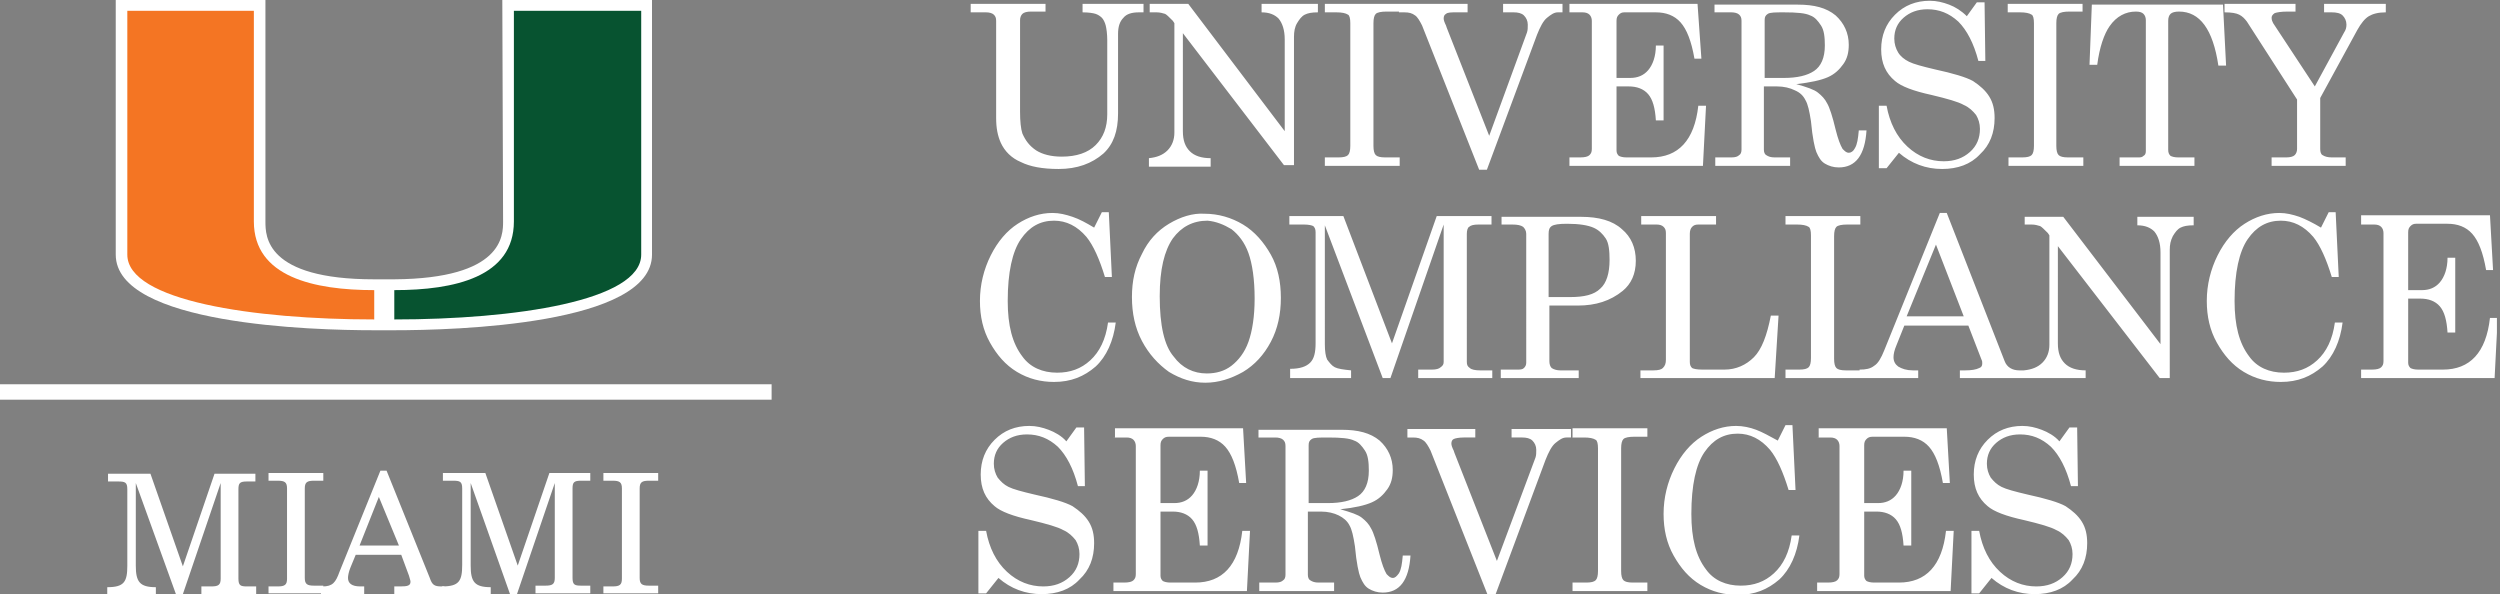 <?xml version="1.0" encoding="utf-8"?>
<!-- Generator: Adobe Illustrator 24.1.0, SVG Export Plug-In . SVG Version: 6.00 Build 0)  -->
<svg version="1.1" id="Layer_1" xmlns="http://www.w3.org/2000/svg" xmlns:xlink="http://www.w3.org/1999/xlink" x="0px" y="0px"
	 viewBox="0 0 324 77" style="enable-background:new 0 0 324 77;" xml:space="preserve">
<rect x="0" y="0" width="324" height="77" fill="#808080" stroke="none"/>
<style type="text/css">
	.st0{clip-path:url(#SVGID_2_);fill:#FFFFFF;}
	.st1{clip-path:url(#SVGID_4_);fill:#075330;}
	.st2{clip-path:url(#SVGID_6_);fill:#F47523;}
	.st3{clip-path:url(#SVGID_8_);fill:none;stroke:#FFFFFF;stroke-width:2;}
	.st4{clip-path:url(#SVGID_20_);fill:#FFFFFF;}
	.st5{clip-path:url(#SVGID_22_);fill:#FFFFFF;}
	.st6{clip-path:url(#SVGID_24_);fill:#FFFFFF;}
	.st7{fill:#FFFFFF;}
</style>
<g>
	<g>
		<defs>
			<rect id="SVGID_1_" width="323.6" height="77.1"/>
		</defs>
		<clipPath id="SVGID_2_">
			<use xlink:href="#SVGID_1_"  style="overflow:visible;"/>
		</clipPath>
		<path class="st0" d="M65.1,0l0.1,28.7c0,1.8,0,7.4-14.1,7.5h-1.3h-1.3c-14.1,0-14.1-5.6-14.1-7.5V0H15v33c0,9.1,25.6,9.8,33.4,9.8
			h1.2h0.3h1.2c7.8,0,33.4-0.7,33.4-9.8V0H65.1z"/>
	</g>
	<g>
		<defs>
			<rect id="SVGID_3_" width="323.6" height="77.1"/>
		</defs>
		<clipPath id="SVGID_4_">
			<use xlink:href="#SVGID_3_"  style="overflow:visible;"/>
		</clipPath>
		<path class="st1" d="M66.6,28.7V1.4h16.5c0,0,0,30.5,0,31.6c0,6-16.4,8.4-32,8.4c0-0.8,0-2.6,0-3.8C58.9,37.6,66.6,35.9,66.6,28.7
			"/>
	</g>
	<g>
		<defs>
			<rect id="SVGID_5_" width="323.6" height="77.1"/>
		</defs>
		<clipPath id="SVGID_6_">
			<use xlink:href="#SVGID_5_"  style="overflow:visible;"/>
		</clipPath>
		<path class="st2" d="M32.9,28.7V1.4H16.5c0,0,0,30.5,0,31.6c0,6,16.4,8.4,32,8.4c0-0.8,0-2.6,0-3.8C40.7,37.6,32.9,35.9,32.9,28.7
			"/>
	</g>
	<g>
		<defs>
			<rect id="SVGID_7_" width="323.6" height="77.1"/>
		</defs>
		<clipPath id="SVGID_8_">
			<use xlink:href="#SVGID_7_"  style="overflow:visible;"/>
		</clipPath>
		<line class="st3" x1="0" y1="50.8" x2="100" y2="50.8"/>
	</g>
	<g>
		<defs>
			<rect id="SVGID_9_" width="323.6" height="77.1"/>
		</defs>
		<clipPath id="SVGID_10_">
			<use xlink:href="#SVGID_9_"  style="overflow:visible;"/>
		</clipPath>
	</g>
	<g>
		<defs>
			<rect id="SVGID_11_" width="323.6" height="77.1"/>
		</defs>
		<clipPath id="SVGID_12_">
			<use xlink:href="#SVGID_11_"  style="overflow:visible;"/>
		</clipPath>
	</g>
	<g>
		<defs>
			<rect id="SVGID_13_" width="323.6" height="77.1"/>
		</defs>
		<clipPath id="SVGID_14_">
			<use xlink:href="#SVGID_13_"  style="overflow:visible;"/>
		</clipPath>
	</g>
	<g>
		<defs>
			<rect id="SVGID_15_" width="323.6" height="77.1"/>
		</defs>
		<clipPath id="SVGID_16_">
			<use xlink:href="#SVGID_15_"  style="overflow:visible;"/>
		</clipPath>
	</g>
	<g>
		<defs>
			<rect id="SVGID_17_" width="323.6" height="77.1"/>
		</defs>
		<clipPath id="SVGID_18_">
			<use xlink:href="#SVGID_17_"  style="overflow:visible;"/>
		</clipPath>
	</g>
	<g>
		<defs>
			<rect id="SVGID_19_" width="323.6" height="77.1"/>
		</defs>
		<clipPath id="SVGID_20_">
			<use xlink:href="#SVGID_19_"  style="overflow:visible;"/>
		</clipPath>
		<path class="st4" d="M264.6,55.7c-0.8-0.3-1.6-0.5-2.5-0.5c-1.8,0-3.3,0.6-4.5,1.8s-1.8,2.7-1.8,4.5s0.6,3.1,1.8,4.1
			c0.8,0.7,2.4,1.3,4.7,1.8c2.1,0.5,3.5,0.9,4.2,1.3c0.7,0.3,1.2,0.8,1.6,1.3c0.3,0.5,0.5,1.1,0.5,1.8c0,1.2-0.4,2.2-1.3,3
			s-2,1.2-3.4,1.2c-1.7,0-3.3-0.6-4.7-1.9c-1.4-1.3-2.3-3.1-2.7-5.3h-1v8.1h1l1.6-2c1.6,1.4,3.5,2.1,5.6,2.1c2,0,3.7-0.6,4.9-1.9
			c1.3-1.2,1.9-2.8,1.9-4.7c0-1.1-0.2-2-0.7-2.8s-1.2-1.4-2.1-2c-0.9-0.5-2.6-1-4.9-1.5c-1.7-0.4-2.8-0.7-3.4-1s-1-0.7-1.4-1.2
			c-0.3-0.5-0.5-1.1-0.5-1.8c0-1.1,0.4-2,1.2-2.7c0.8-0.7,1.8-1.1,3.1-1.1c1.5,0,2.8,0.5,4,1.6c1.1,1.1,2,2.8,2.6,5.1h0.9l-0.1-7.6
			h-1l-1.3,1.8C266.3,56.5,265.4,56,264.6,55.7 M235.5,56.7h1.7c0.4,0,0.7,0.1,0.9,0.3s0.3,0.5,0.3,0.8v16.6c0,0.4-0.1,0.6-0.3,0.8
			c-0.2,0.2-0.6,0.3-1.2,0.3h-1.4v1.1h17.3l0.4-7.8h-1c-0.5,4.5-2.6,6.7-6.1,6.7h-3.2c-0.5,0-0.8-0.1-1-0.2
			c-0.2-0.2-0.3-0.4-0.3-0.7v-8.3h1.6c1,0,1.9,0.3,2.5,1s0.9,1.8,1,3.4h1V61h-1c0,1.4-0.4,2.5-1,3.2s-1.4,1-2.3,1h-1.8v-7.5
			c0-0.4,0.1-0.6,0.3-0.8s0.4-0.3,0.8-0.3h4.1c1.3,0,2.4,0.4,3.2,1.3c0.8,0.9,1.4,2.4,1.8,4.7h0.9l-0.4-7.1h-16.6v1.2H235.5z
			 M227.6,55.7c-0.8-0.3-1.7-0.5-2.6-0.5c-1.6,0-3.1,0.5-4.5,1.4s-2.6,2.3-3.5,4.1s-1.4,3.8-1.4,5.9c0,2,0.4,3.8,1.3,5.4
			c0.9,1.6,2,2.9,3.5,3.8s3.1,1.3,4.8,1.3c2.2,0,3.9-0.7,5.4-2c1.4-1.3,2.3-3.3,2.6-5.7h-1c-0.3,2.2-1.1,3.8-2.3,4.9
			s-2.6,1.6-4.3,1.6c-1.9,0-3.5-0.7-4.5-2.1c-1.3-1.7-1.9-4-1.9-7.2c0-3.7,0.6-6.4,1.7-8c1.1-1.6,2.5-2.4,4.3-2.4
			c1.6,0,3,0.7,4.2,2.1c0.9,1.1,1.7,2.9,2.4,5.2h0.9l-0.4-8.4h-0.9l-1,2C229.3,56.5,228.4,56,227.6,55.7 M203.7,56.7h1.6
			c0.7,0,1.2,0.1,1.5,0.3c0.2,0.1,0.3,0.5,0.3,1.1V74c0,0.6-0.1,1-0.3,1.2s-0.6,0.3-1.2,0.3h-1.8v1.1h9.7v-1.1h-1.9
			c-0.6,0-1-0.1-1.2-0.3c-0.2-0.2-0.3-0.6-0.3-1.2V58.1c0-0.6,0.1-1,0.3-1.2s0.7-0.3,1.4-0.3h1.7v-1.1h-9.7v1.2H203.7z M182.4,56.7
			h0.7c0.6,0,1,0.1,1.4,0.4c0.3,0.2,0.6,0.7,0.9,1.3l7.4,18.7h1l6.5-17.5c0.4-1,0.8-1.8,1.3-2.2s0.9-0.7,1.4-0.7h0.6v-1.1h-7.7v1.1
			h1.4c0.5,0,1,0.1,1.3,0.4c0.3,0.3,0.5,0.7,0.5,1.2c0,0.4,0,0.7-0.1,1l-5,13.4l-5.5-14l-0.1-0.3c-0.2-0.4-0.3-0.7-0.3-0.9
			c0-0.3,0.1-0.5,0.3-0.6s0.7-0.2,1.3-0.2h1.5v-1.1h-8.8V56.7z M169.6,57.7c0-0.4,0.1-0.6,0.4-0.8c0.3-0.2,1-0.2,2.1-0.2
			c1.7,0,2.8,0.1,3.4,0.4c0.6,0.2,1,0.7,1.4,1.3s0.5,1.5,0.5,2.6c0,1.6-0.5,2.7-1.4,3.3c-0.9,0.6-2.2,0.9-3.9,0.9h-2.5V57.7z
			 M163.2,56.7h2.1c0.4,0,0.8,0.1,1,0.3s0.3,0.4,0.3,0.8v16.7c0,0.3-0.1,0.6-0.3,0.7c-0.2,0.2-0.5,0.3-1,0.3h-2.1v1.1h9.7v-1.1h-2
			c-0.5,0-0.8-0.1-1.1-0.3c-0.2-0.1-0.3-0.4-0.3-0.7v-8.2h1.7c0.9,0,1.7,0.2,2.3,0.5s1.1,0.7,1.4,1.3c0.3,0.5,0.5,1.4,0.7,2.7
			c0.2,2.2,0.5,3.5,0.7,4c0.3,0.7,0.6,1.2,1.1,1.5s1.1,0.5,1.8,0.5c2.2,0,3.4-1.6,3.6-4.8h-1c-0.1,1.1-0.2,1.8-0.5,2.3
			c-0.3,0.4-0.5,0.6-0.8,0.6s-0.5-0.2-0.8-0.5c-0.3-0.5-0.6-1.3-0.9-2.5c-0.4-1.7-0.8-2.9-1.1-3.4c-0.3-0.6-0.7-1-1.2-1.4
			s-1.4-0.7-2.8-1.1c1.9-0.2,3.2-0.5,4.1-0.9c0.9-0.4,1.5-1,2-1.7s0.7-1.5,0.7-2.5c0-1.5-0.6-2.8-1.7-3.8c-1.2-1-2.8-1.4-4.9-1.4
			h-10.8v1H163.2z M144.3,56.7h1.7c0.4,0,0.7,0.1,0.9,0.3s0.3,0.5,0.3,0.8v16.6c0,0.4-0.1,0.6-0.3,0.8c-0.2,0.2-0.6,0.3-1.2,0.3
			h-1.4v1.1h17.3l0.4-7.8h-1c-0.5,4.5-2.6,6.7-6.1,6.7h-3.2c-0.5,0-0.8-0.1-1-0.2c-0.2-0.2-0.3-0.4-0.3-0.7v-8.3h1.6
			c1,0,1.9,0.3,2.5,1s0.9,1.8,1,3.4h1V61h-1c0,1.4-0.4,2.5-1,3.2s-1.4,1-2.3,1h-1.8v-7.5c0-0.4,0.1-0.6,0.3-0.8s0.4-0.3,0.8-0.3h4.1
			c1.3,0,2.4,0.4,3.2,1.3c0.8,0.9,1.4,2.4,1.8,4.7h0.9l-0.4-7.1h-16.6v1.2H144.3z M135.9,55.7c-0.8-0.3-1.6-0.5-2.5-0.5
			c-1.8,0-3.3,0.6-4.5,1.8s-1.8,2.7-1.8,4.5s0.6,3.1,1.8,4.1c0.8,0.7,2.4,1.3,4.7,1.8c2.1,0.5,3.5,0.9,4.2,1.3
			c0.7,0.3,1.2,0.8,1.6,1.3c0.3,0.5,0.5,1.1,0.5,1.8c0,1.2-0.4,2.2-1.3,3c-0.9,0.8-2,1.2-3.4,1.2c-1.7,0-3.3-0.6-4.7-1.9
			s-2.3-3.1-2.7-5.3h-1v8.1h1l1.6-2c1.6,1.4,3.5,2.1,5.6,2.1c2,0,3.7-0.6,4.9-1.9c1.3-1.2,1.9-2.8,1.9-4.7c0-1.1-0.2-2-0.7-2.8
			s-1.2-1.4-2.1-2c-0.9-0.5-2.6-1-4.9-1.5c-1.7-0.4-2.8-0.7-3.4-1c-0.6-0.3-1-0.7-1.4-1.2c-0.3-0.5-0.5-1.1-0.5-1.8
			c0-1.1,0.4-2,1.2-2.7s1.8-1.1,3.1-1.1c1.5,0,2.8,0.5,4,1.6c1.1,1.1,2,2.8,2.6,5.1h0.9l-0.1-7.6h-1l-1.3,1.8
			C137.6,56.5,136.7,56,135.9,55.7"/>
	</g>
	<g>
		<defs>
			<rect id="SVGID_21_" width="323.6" height="77.1"/>
		</defs>
		<clipPath id="SVGID_22_">
			<use xlink:href="#SVGID_21_"  style="overflow:visible;"/>
		</clipPath>
		<path class="st5" d="M306,29.1h1.7c0.4,0,0.7,0.1,0.9,0.3c0.2,0.2,0.3,0.5,0.3,0.8v16.6c0,0.4-0.1,0.6-0.3,0.8
			c-0.2,0.2-0.6,0.3-1.2,0.3H306V49h17.3l0.4-7.8h-1c-0.5,4.5-2.6,6.7-6.1,6.7h-3.2c-0.5,0-0.8-0.1-1-0.2c-0.2-0.2-0.3-0.4-0.3-0.7
			v-8.3h1.6c1,0,1.9,0.3,2.5,1s0.9,1.8,1,3.4h1v-9.7h-1c0,1.4-0.4,2.5-1,3.2s-1.4,1-2.3,1h-1.8v-7.5c0-0.4,0.1-0.6,0.3-0.8
			c0.2-0.2,0.4-0.3,0.7-0.3h4.1c1.3,0,2.4,0.4,3.2,1.3c0.8,0.9,1.4,2.4,1.8,4.7h0.9l-0.4-7.1H306V29.1z M298,28.1
			c-0.9-0.3-1.7-0.5-2.6-0.5c-1.6,0-3.1,0.5-4.5,1.4s-2.6,2.3-3.5,4.1S286,36.9,286,39c0,2,0.4,3.8,1.3,5.4c0.9,1.6,2,2.9,3.5,3.8
			c1.5,0.9,3.1,1.3,4.8,1.3c2.2,0,3.9-0.7,5.4-2c1.4-1.3,2.3-3.3,2.6-5.7h-1c-0.3,2.2-1.1,3.8-2.3,4.9c-1.2,1.1-2.6,1.6-4.3,1.6
			c-1.9,0-3.5-0.7-4.5-2.1c-1.3-1.7-1.9-4-1.9-7.2c0-3.7,0.6-6.4,1.7-8c1.1-1.6,2.5-2.4,4.3-2.4c1.6,0,3,0.7,4.2,2.1
			c0.9,1.1,1.7,2.9,2.4,5.2h0.9l-0.4-8.4h-0.9l-1,2C299.8,28.9,298.8,28.4,298,28.1 M262.4,29.1h0.9c0.4,0,0.8,0.1,1.1,0.2
			c0.2,0.1,0.5,0.4,1,0.9l0.2,0.3v14.2c0,0.9-0.3,1.7-0.9,2.3s-1.4,0.9-2.4,1v1h8v-1c-1.2,0-2.1-0.3-2.7-0.9
			c-0.6-0.6-0.9-1.4-0.9-2.6V31.9L279.9,49h1.3V32.4c0-0.7,0.1-1.2,0.4-1.8c0.3-0.5,0.6-0.9,1-1.1s0.9-0.3,1.7-0.3v-1.1H277v1.1
			c1,0,1.7,0.3,2.2,0.8c0.5,0.6,0.8,1.5,0.8,2.7v11.9l-12.6-16.5h-5V29.1z M254.5,41h-7.4l3.8-9.3L254.5,41z M244.2,45.4
			c-0.4,1-0.8,1.7-1.3,2c-0.5,0.4-1.1,0.5-1.9,0.5V49h7.6v-1h-0.7c-0.8,0-1.4-0.2-1.9-0.5c-0.4-0.3-0.6-0.7-0.6-1.2
			c0-0.4,0.1-0.9,0.4-1.6l1-2.5h8.3l1.7,4.4c0.1,0.2,0.1,0.3,0.1,0.5c0,0.3-0.1,0.5-0.4,0.6c-0.4,0.2-1,0.3-1.8,0.3H254v1h8.4v-1
			h-0.7c-0.9,0-1.6-0.4-1.9-1.2l-7.5-19.2h-0.9L244.2,45.4z M231.3,29.1h1.6c0.7,0,1.2,0.1,1.5,0.3c0.2,0.1,0.3,0.5,0.3,1.1v15.9
			c0,0.6-0.1,1-0.3,1.2s-0.6,0.3-1.2,0.3h-1.8V49h9.7v-1h-1.9c-0.6,0-1-0.1-1.2-0.3s-0.3-0.6-0.3-1.2V30.6c0-0.6,0.1-1,0.3-1.2
			s0.7-0.3,1.4-0.3h1.7V28h-9.7v1.1H231.3z M212.6,29.1h2.1c0.4,0,0.7,0.1,0.9,0.3s0.3,0.4,0.3,0.8v16.4c0,0.5-0.1,0.8-0.4,1.1
			c-0.2,0.2-0.6,0.3-1.2,0.3h-1.7v1H230l0.5-8.1h-1c-0.5,2.6-1.2,4.4-2.2,5.4s-2.3,1.6-3.8,1.6h-2.9c-0.7,0-1.1-0.1-1.3-0.2
			c-0.2-0.2-0.3-0.4-0.3-0.8V30.3c0-0.4,0.1-0.7,0.3-0.9c0.2-0.2,0.4-0.3,0.8-0.3h2.3V28h-9.7v1.1H212.6z M200.7,30.3
			c0-0.5,0.1-0.8,0.4-1c0.3-0.2,0.9-0.3,2-0.3c1.6,0,2.7,0.2,3.4,0.5s1.2,0.8,1.6,1.4s0.5,1.6,0.5,2.8c0,1.7-0.4,3-1.2,3.7
			c-0.8,0.8-2.1,1.1-3.9,1.1h-2.8V30.3z M194.4,29.1h1.6c0.7,0,1.1,0.1,1.4,0.3c0.2,0.2,0.4,0.5,0.4,0.9V47c0,0.3-0.1,0.5-0.3,0.7
			s-0.5,0.2-0.9,0.2h-2.1V49h10.1v-1h-2.4c-0.4,0-0.8-0.1-1.1-0.3c-0.2-0.2-0.3-0.5-0.3-0.9v-7.2h3.7c2.3,0,4.2-0.6,5.8-1.9
			c1.1-0.9,1.7-2.2,1.7-3.9s-0.6-3.1-1.8-4.1c-1.2-1.1-3-1.6-5.3-1.6h-10.3v1H194.4z M167.2,29.1h1.8c0.6,0,1,0.1,1.2,0.2
			c0.2,0.2,0.3,0.4,0.3,0.8v14.4c0,1.2-0.2,2-0.7,2.5s-1.3,0.8-2.6,0.8V49h7.9v-1c-1-0.1-1.7-0.2-2.1-0.4c-0.4-0.2-0.7-0.6-1-1
			c-0.2-0.4-0.3-1.1-0.3-2V29.2l7.5,19.8h1l6.9-19.9v17.8c0,0.3-0.1,0.5-0.4,0.7c-0.2,0.2-0.6,0.3-1.1,0.3h-1.8V49h9.6v-1h-1.6
			c-0.6,0-1.1-0.1-1.3-0.3c-0.3-0.2-0.4-0.4-0.4-0.8V30.3c0-0.4,0.1-0.8,0.3-0.9c0.2-0.2,0.6-0.3,1.2-0.3h1.7V28h-7.1l-5.8,16.5
			L174.1,28h-7v1.1H167.2z M159.6,29.7c0.9,0.7,1.7,1.7,2.2,3.1c0.5,1.4,0.8,3.4,0.8,5.9c0,2.3-0.3,4.2-0.8,5.6s-1.3,2.4-2.2,3.1
			c-0.9,0.7-2,1-3.2,1c-1.7,0-3.2-0.7-4.3-2.2c-1.2-1.4-1.8-4-1.8-7.8c0-3.5,0.6-5.9,1.7-7.5c1.1-1.5,2.6-2.3,4.5-2.3
			C157.6,28.7,158.6,29.1,159.6,29.7 M151.5,29c-1.5,0.9-2.7,2.2-3.5,3.9c-0.9,1.7-1.3,3.5-1.3,5.6s0.4,4,1.3,5.7
			c0.9,1.7,2.1,3,3.5,4c1.5,0.9,3,1.4,4.7,1.4s3.3-0.5,4.9-1.4c1.5-0.9,2.7-2.2,3.6-3.9c0.9-1.7,1.3-3.6,1.3-5.7
			c0-2.1-0.4-4-1.3-5.6s-2.1-3-3.6-3.9s-3.2-1.4-5-1.4C154.6,27.6,153,28.1,151.5,29 M139,28.1c-0.9-0.3-1.7-0.5-2.6-0.5
			c-1.6,0-3.1,0.5-4.5,1.4s-2.6,2.3-3.5,4.1c-0.9,1.8-1.4,3.8-1.4,5.9c0,2,0.4,3.8,1.3,5.4s2,2.9,3.5,3.8c1.5,0.9,3.1,1.3,4.8,1.3
			c2.2,0,3.9-0.7,5.4-2c1.4-1.3,2.3-3.3,2.6-5.7h-1c-0.3,2.2-1.1,3.8-2.3,4.9c-1.2,1.1-2.6,1.6-4.3,1.6c-1.9,0-3.5-0.7-4.5-2.1
			c-1.3-1.7-1.9-4-1.9-7.2c0-3.7,0.6-6.4,1.7-8c1.1-1.6,2.5-2.4,4.3-2.4c1.6,0,3,0.7,4.2,2.1c0.9,1.1,1.7,2.9,2.4,5.2h0.9l-0.4-8.4
			h-0.9l-1,2C140.8,28.9,139.9,28.4,139,28.1"/>
	</g>
	<g>
		<defs>
			<rect id="SVGID_23_" width="323.6" height="77.1"/>
		</defs>
		<clipPath id="SVGID_24_">
			<use xlink:href="#SVGID_23_"  style="overflow:visible;"/>
		</clipPath>
		<path class="st6" d="M288.3,1.6c0.9,0,1.5,0.1,1.9,0.3s0.7,0.5,1,0.9l6.5,10.1v6.4c0,0.3-0.1,0.6-0.3,0.8
			c-0.2,0.2-0.6,0.3-1.1,0.3h-1.9v1.1h9.6v-1.1h-1.8c-0.5,0-0.9-0.1-1.2-0.3c-0.2-0.1-0.3-0.4-0.3-0.8v-6.6l4.8-8.8
			c0.5-0.9,1-1.5,1.5-1.8s1.2-0.5,2.2-0.5V0.5h-8v1.1h1c0.6,0,1.1,0.1,1.4,0.4s0.5,0.7,0.5,1.2c0,0.4-0.1,0.7-0.3,1l-3.8,7L294.6,3
			c-0.1-0.2-0.2-0.4-0.2-0.7c0-0.2,0.1-0.4,0.4-0.6c0.3-0.1,0.8-0.2,1.7-0.2h1v-1h-9.2V1.6z M270.8,8.4h1c0.3-2.3,0.9-4,1.6-5
			c0.9-1.3,2.1-1.9,3.4-1.9c0.5,0,0.8,0.1,1,0.3s0.3,0.5,0.3,0.8v17c0,0.3-0.1,0.5-0.3,0.6c-0.2,0.2-0.4,0.2-0.7,0.2h-2.4v1.1h9.7
			v-1.1h-2.1c-0.5,0-0.8-0.1-1-0.2c-0.2-0.2-0.3-0.4-0.3-0.8V2.7c0-0.4,0.1-0.7,0.3-0.9c0.2-0.2,0.6-0.3,1.1-0.3
			c2.7,0,4.4,2.3,5.1,7h1l-0.4-7.9h-17L270.8,8.4z M260.2,1.6h1.6c0.7,0,1.2,0.1,1.5,0.3c0.2,0.1,0.3,0.5,0.3,1.1v15.9
			c0,0.6-0.1,1-0.3,1.2c-0.2,0.2-0.6,0.3-1.2,0.3h-1.8v1.1h9.7v-1.1h-2c-0.6,0-1-0.1-1.2-0.3c-0.2-0.2-0.3-0.6-0.3-1.2V3
			c0-0.6,0.1-1,0.3-1.2c0.2-0.2,0.7-0.3,1.4-0.3h1.7v-1h-9.7L260.2,1.6L260.2,1.6z M252.6,0.6c-0.8-0.3-1.6-0.5-2.5-0.5
			c-1.8,0-3.3,0.6-4.5,1.8s-1.8,2.7-1.8,4.5s0.6,3.1,1.8,4.1c0.8,0.7,2.4,1.3,4.7,1.8c2.1,0.5,3.5,0.9,4.2,1.3
			c0.7,0.3,1.2,0.8,1.6,1.3c0.3,0.5,0.5,1.1,0.5,1.8c0,1.2-0.4,2.2-1.3,3s-2,1.2-3.4,1.2c-1.7,0-3.3-0.6-4.7-1.9s-2.3-3.1-2.7-5.3
			h-1v8.1h1l1.6-2c1.6,1.4,3.5,2.1,5.6,2.1c2,0,3.7-0.6,4.9-1.9c1.3-1.2,1.9-2.8,1.9-4.7c0-1.1-0.2-2-0.7-2.8s-1.2-1.4-2.1-2
			c-0.9-0.5-2.6-1-4.9-1.5c-1.7-0.4-2.8-0.7-3.4-1c-0.6-0.3-1.1-0.7-1.4-1.2c-0.3-0.5-0.5-1.1-0.5-1.8c0-1.1,0.4-2,1.2-2.7
			s1.8-1.1,3.1-1.1c1.5,0,2.8,0.5,4,1.6c1.1,1.1,2,2.8,2.6,5.1h0.9l-0.1-7.6h-1l-1.3,1.8C254.2,1.4,253.4,0.9,252.6,0.6 M228.7,2.6
			c0-0.4,0.1-0.6,0.4-0.8c0.3-0.2,1-0.2,2.1-0.2c1.7,0,2.8,0.1,3.4,0.4c0.6,0.2,1,0.7,1.4,1.3s0.5,1.5,0.5,2.6
			c0,1.6-0.5,2.7-1.4,3.3s-2.2,0.9-3.9,0.9h-2.5V2.6z M222.3,1.6h2.1c0.4,0,0.8,0.1,1,0.3s0.3,0.4,0.3,0.8v16.7
			c0,0.3-0.1,0.6-0.3,0.7c-0.2,0.2-0.5,0.3-1,0.3h-2.1v1.1h9.7v-1.1h-2c-0.5,0-0.8-0.1-1.1-0.3c-0.2-0.1-0.3-0.4-0.3-0.7v-8.2h1.7
			c0.9,0,1.7,0.2,2.3,0.5c0.7,0.3,1.1,0.7,1.4,1.3c0.3,0.5,0.5,1.4,0.7,2.7c0.2,2.2,0.5,3.5,0.7,4c0.3,0.7,0.6,1.2,1.1,1.5
			s1.1,0.5,1.8,0.5c2.2,0,3.4-1.6,3.6-4.8h-1c-0.1,1.1-0.2,1.8-0.5,2.3c-0.2,0.4-0.5,0.6-0.8,0.6s-0.5-0.2-0.8-0.5
			c-0.3-0.5-0.6-1.3-0.9-2.5c-0.4-1.7-0.8-2.9-1.1-3.4c-0.3-0.6-0.7-1-1.2-1.4s-1.4-0.7-2.8-1.1c1.8-0.2,3.2-0.5,4.1-0.9
			c0.9-0.4,1.5-1,2-1.7s0.7-1.5,0.7-2.5c0-1.5-0.6-2.8-1.7-3.8c-1.2-1-2.8-1.4-4.9-1.4h-10.8v1H222.3z M203.4,1.6h1.7
			c0.4,0,0.7,0.1,0.9,0.3s0.3,0.5,0.3,0.8v16.6c0,0.4-0.1,0.6-0.3,0.8c-0.2,0.2-0.6,0.3-1.2,0.3h-1.4v1.1h17.3l0.4-7.8h-1
			c-0.5,4.5-2.6,6.7-6.1,6.7h-3.2c-0.5,0-0.8-0.1-1-0.2c-0.2-0.2-0.3-0.4-0.3-0.7v-8.3h1.6c1,0,1.9,0.3,2.5,1s0.9,1.8,1,3.4h1V5.9
			h-1c0,1.4-0.4,2.5-1,3.2c-0.6,0.7-1.4,1-2.3,1h-1.8V2.7c0-0.4,0.1-0.6,0.3-0.8c0.2-0.2,0.4-0.3,0.7-0.3h4.1c1.3,0,2.4,0.4,3.2,1.3
			s1.4,2.4,1.8,4.7h0.9L220,0.5h-16.6V1.6z M181.3,1.6h0.7c0.6,0,1,0.1,1.4,0.4c0.3,0.2,0.6,0.7,0.9,1.3l7.4,18.7h1l6.5-17.5
			c0.4-1,0.8-1.8,1.3-2.2s0.9-0.7,1.4-0.7h0.6V0.5h-7.7v1.1h1.4c0.5,0,1,0.1,1.3,0.4s0.5,0.7,0.5,1.2c0,0.4,0,0.7-0.1,1L193,17.6
			l-5.5-14l-0.1-0.3c-0.2-0.4-0.3-0.7-0.3-0.9c0-0.3,0.1-0.5,0.3-0.6c0.2-0.2,0.7-0.2,1.3-0.2h1.5V0.5h-8.8L181.3,1.6L181.3,1.6z
			 M171.6,1.6h1.6c0.7,0,1.2,0.1,1.5,0.3C174.9,2,175,2.4,175,3v15.9c0,0.6-0.1,1-0.3,1.2s-0.6,0.3-1.2,0.3h-1.8v1.1h9.7v-1.1h-1.9
			c-0.6,0-1-0.1-1.2-0.3c-0.2-0.2-0.3-0.6-0.3-1.2V3c0-0.6,0.1-1,0.3-1.2s0.7-0.3,1.4-0.3h1.7v-1h-9.7v1.1H171.6z M149,1.6h0.9
			c0.4,0,0.8,0.1,1.1,0.2c0.2,0.1,0.5,0.4,1,0.9l0.2,0.3v14.2c0,0.9-0.3,1.7-0.9,2.3c-0.6,0.6-1.4,0.9-2.4,1v1.1h8v-1.1
			c-1.2,0-2.1-0.3-2.7-0.9c-0.6-0.6-0.9-1.4-0.9-2.6V4.3l13.1,17.1h1.3V4.8c0-0.7,0.1-1.3,0.4-1.8c0.3-0.5,0.6-0.9,1-1.1
			s0.9-0.3,1.7-0.3V0.5h-7.3v1.1c1,0,1.7,0.3,2.2,0.8c0.5,0.6,0.8,1.5,0.8,2.7V17L154,0.5h-5V1.6z M125.8,1.6h2c0.4,0,0.8,0.1,1,0.3
			s0.3,0.4,0.3,0.8v12.6c0,1.3,0.2,2.3,0.6,3.2c0.5,1.1,1.4,2,2.6,2.5c1.2,0.6,2.8,0.9,4.9,0.9c2.4,0,4.3-0.7,5.8-2
			c1.3-1.2,1.9-2.9,1.9-5.2V4.4c0-0.9,0.2-1.6,0.7-2.1c0.4-0.5,1.1-0.7,2-0.7h0.6V0.5h-7.9v1.1c0.8,0,1.4,0.1,1.7,0.2
			s0.6,0.3,0.8,0.5s0.4,0.6,0.5,1s0.2,1.1,0.2,1.9v9.6c0,1.7-0.5,3-1.5,4s-2.5,1.5-4.4,1.5c-1.4,0-2.5-0.3-3.3-0.8
			c-0.9-0.6-1.4-1.3-1.8-2.2c-0.2-0.6-0.3-1.6-0.3-2.8V2.6c0-0.3,0.1-0.6,0.3-0.8s0.6-0.3,1.1-0.3h1.9v-1h-9.7L125.8,1.6L125.8,1.6z
			"/>
	</g>
</g>
<g>
	<path class="st7" d="M17.6,73.3c0,2.1,0.5,2.8,2.6,2.8V77h-6.3v-0.9c2.2,0,2.6-0.7,2.6-2.8v-9.9c0-0.9-0.3-1-1.2-1H14v-1h5.5
		l4.2,12l4.1-12h5.3v1H32c-0.9,0-1.1,0.2-1.1,1v11.6c0,0.9,0.3,1,1.1,1h1.2v1h-7.1v-1h1.3c0.9,0,1.2-0.2,1.2-1V62.6L23.7,77h-0.9
		l-5.2-14.4V73.3z"/>
	<path class="st7" d="M34.8,76H36c0.9,0,1.2-0.2,1.2-1V63.3c0-0.8-0.3-1-1.2-1h-1.2v-1h7.1v1h-1.2c-0.9,0-1.2,0.2-1.2,1v11.6
		c0,0.8,0.3,1,1.2,1h1.2v1h-7.1V76z"/>
	<path class="st7" d="M49.1,64.4l-2.5,6.3h5.1L49.1,64.4z M50.1,61l5.6,13.9c0.3,0.9,0.6,1.1,1.5,1.1c0.1,0,0.3,0,0.4,0v1h-6.5v-1
		h0.8c0.9,0,1.3-0.1,1.3-0.6c0-0.2-0.1-0.4-0.2-0.8l-1-2.7h-5.9l-0.7,1.7c-0.2,0.5-0.3,1-0.3,1.3c0,0.7,0.5,1.1,1.6,1.1h0.5v1h-5.6
		v-1h0.2c1.3,0,1.7-0.5,2.2-1.9L49.3,61H50.1z"/>
	<path class="st7" d="M61,73.3c0,2.1,0.5,2.8,2.6,2.8V77h-6.3v-1c2.2,0,2.6-0.7,2.6-2.8v-9.9c0-0.9-0.3-1-1.2-1h-1.3v-1h5.5l4.2,12
		l4.1-12h5.3v1h-1.2c-0.9,0-1.1,0.2-1.1,1v11.6c0,0.9,0.3,1,1.1,1h1.2v1h-7.1v-1h1.3c0.9,0,1.2-0.2,1.2-1V62.6L67,77h-0.9L61,62.6
		V73.3z"/>
	<path class="st7" d="M78.2,76h1.2c0.9,0,1.2-0.2,1.2-1V63.3c0-0.8-0.3-1-1.2-1h-1.2v-1h7.1v1h-1.2c-0.9,0-1.2,0.2-1.2,1v11.6
		c0,0.8,0.3,1,1.2,1h1.2v1h-7.1V76z"/>
</g>
</svg>

